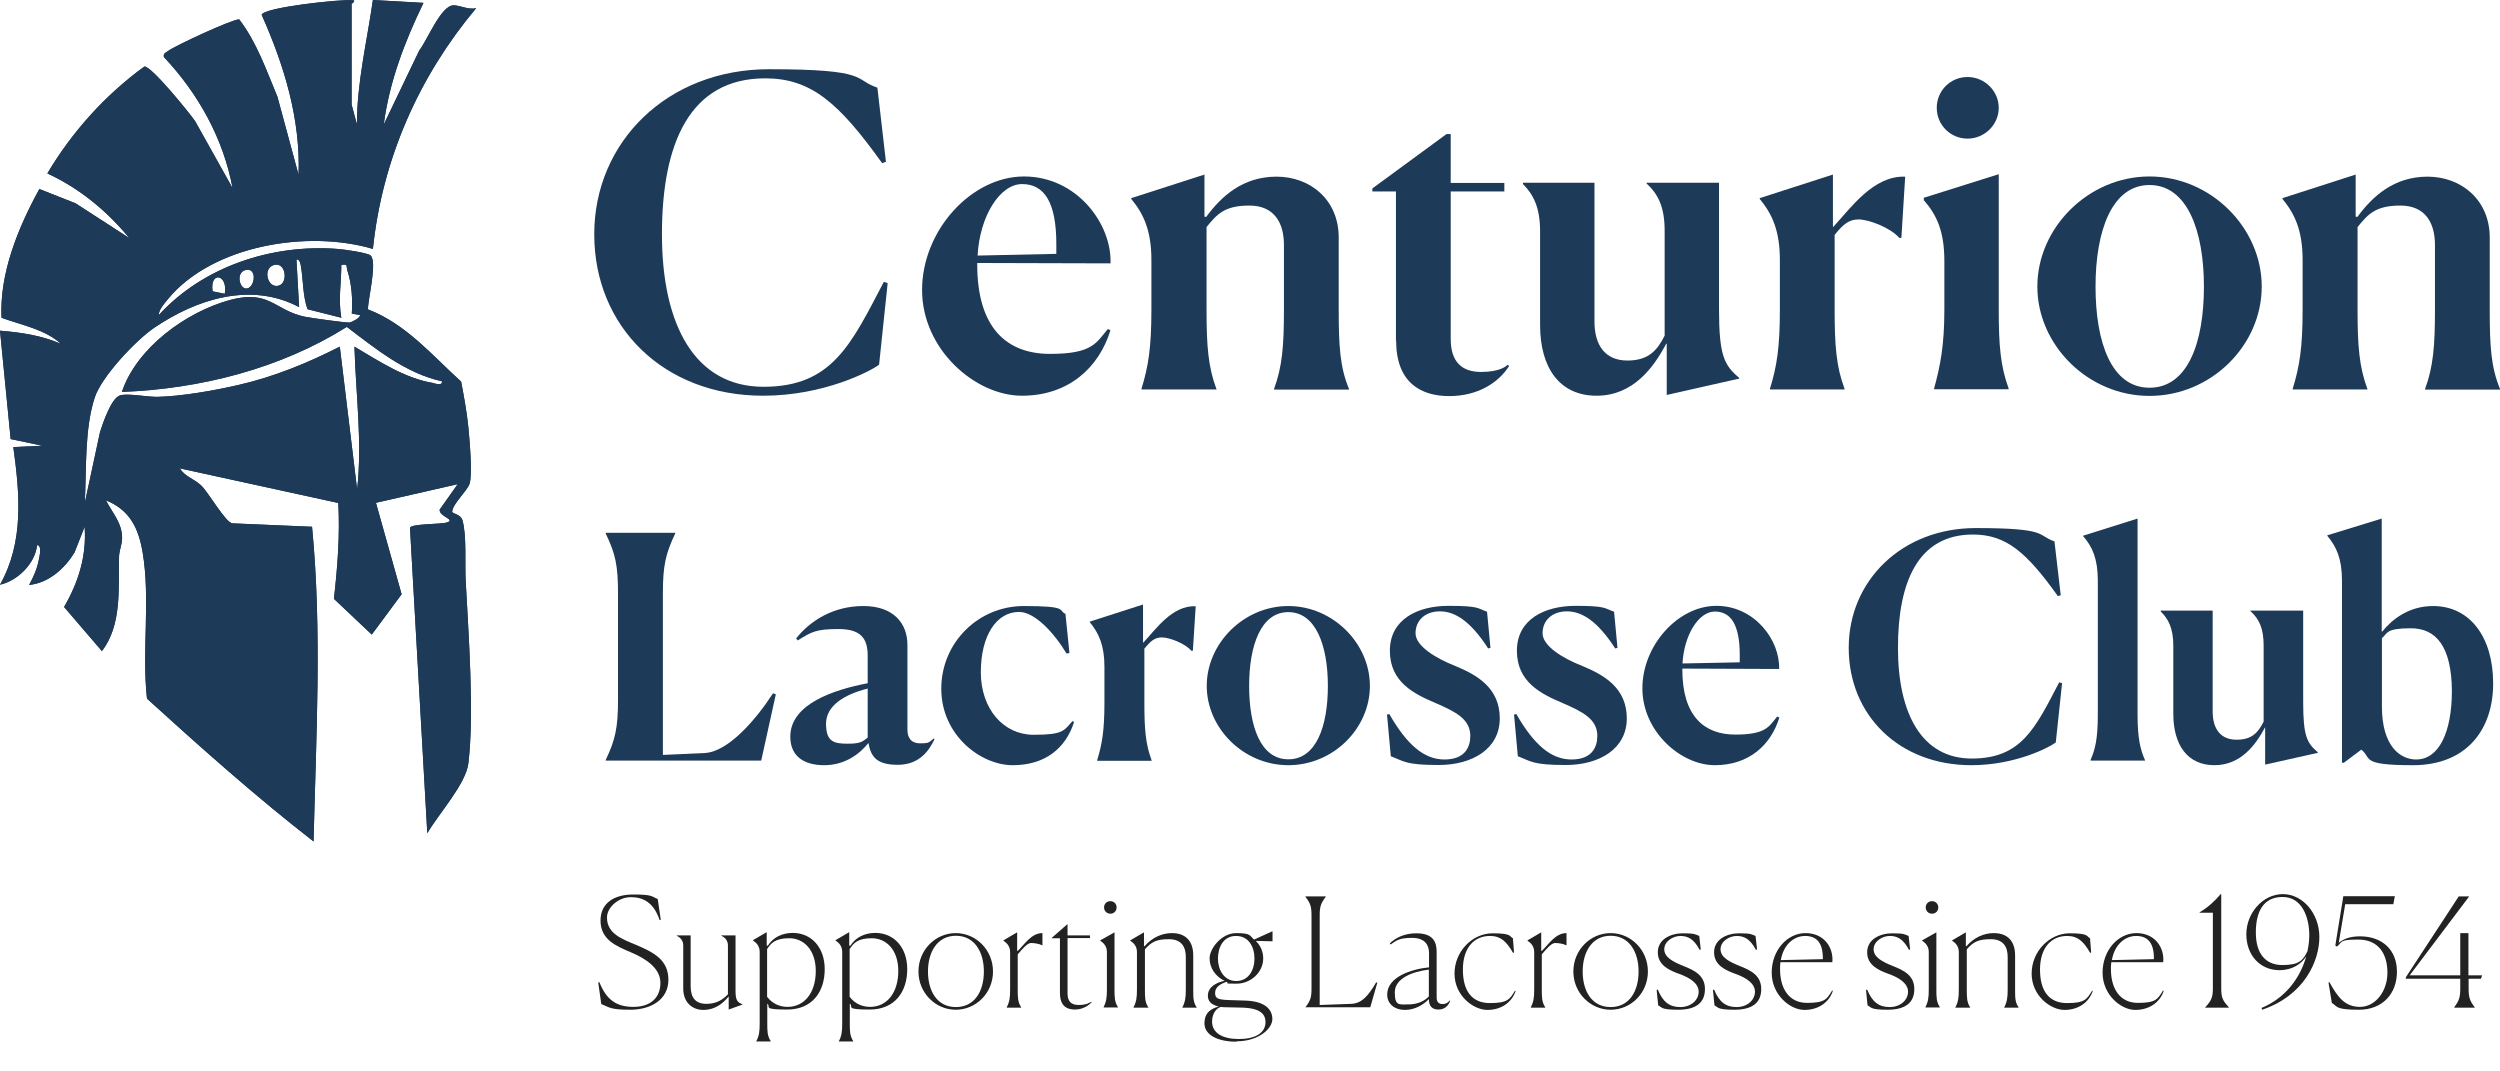 <svg xmlns="http://www.w3.org/2000/svg" id="Layer_1" viewBox="0 0 1314.7 563"><defs><style>      .st0 {        fill: #1d3a58;      }      .st1 {        fill: #222;      }    </style></defs><g><path class="st0" d="M243.2,273.6c-1-3.3-5.4-3.4-5.4-4.5,0-3.8,7.8-10.9,9.1-14.6,1.7-4.9,0-23.5-.6-29.8-.8-8-2.3-16.1-3.8-24-15.3-13.9-29.1-30.4-49-38,0-5.6,5.1-25.2,1.3-28.4-1.7-1.4-14.2-3.2-17.4-3.4-34.4-2.6-70.5,9.2-93.9,34.8,0-3,3-6.1,4.8-8.4,23.5-28.5,73.8-36.5,107.8-26.4,4.9-47,24.1-90.6,54.3-126.6-4,1-8.4-1.5-11.9-1.5-6.6,0-13.9,18.6-18,23.7l-18.7,39c2.9-22.4,11.1-43.8,20.9-64l-26.6-1.5c-3.1,21.7-8.4,43.3-8.4,65.4l-2.8-10.4V2.2c0-.3,2.6-1.9.7-2.1-6.4-.6-47.1,3.8-48,7.7,11.8,26.4,20.5,54.8,19.4,84.1l-11.1-41c-5.8-13.9-10.9-28.7-20.1-40.7-2.9-.4-33.7,13.8-37.4,16.6-1.2.9-2.7,1.3-2.2,3.2,18,19.1,31.3,42.9,36.1,68.9l-19.7-35.2c-2.9-4.2-23.2-29.3-26.7-28.7-20.6,15-37.9,34.2-51,56.2,16.9,7.8,31.3,19.7,43.1,34l-28.3-18.3-19-7.5C9.5,119.8-.3,143.7.8,167.1c10.3,3.8,23,6.1,31.2,13.7-10.2-4.4-20.9-6-32-6.9l5.6,57,16.7,3.5-15.3.7c3.4,24.7,5.7,49.8-7,72.4,9.3-2.1,18.5-11.2,19.5-20.8,2.7,0,1.3,5.7,1,7.3-.9,4.9-2.8,9.3-5.2,13.6,10.3-1,18.7-8.6,23.9-17.1l5.3-13.5c1.1,15.3-3.2,29.1-10.8,42.2l19.9,23.2c10.6-13.9,8.6-32.9,9-49.4,0-3.3,1.5-6.4,1.6-9.7.2-8.1-5-13.4-8.5-20.2,12.6,5.1,17.1,14.6,19.3,27.3,4.2,24.8-.5,51.9,2.3,77,28.5,25.9,57.2,51.5,87.6,75.1,1.3-55.1,4.5-110.4-.8-165.5l-42.1-1.8c-3.8-1.1-12.3-16.1-16.2-19.9-3.8-3.6-8.6-4.6-11.2-9l83.3,18.2c.9,16.9-.4,33.7-2.3,50.4l19.9,18.8,15.7-21.2-13.5-48.1,43-9.8-9.5,13.4c-.3,3.7,8.5,5.1,4,6.7-3,1.1-19.2.6-19.6,2.9l9.1,160.6c5.6-9.8,20.3-25.9,21.6-36.8,3.2-26.3,0-68.9-1.4-96-.5-8.5.6-24-1.7-31.7h0ZM144.2,139.3c6.1-1.6,7.5,9.4,2.4,10.9-5.9,1.8-8.8-9.2-2.4-10.9ZM128.8,142.1c6.4-2,5.6,8.6,1.2,9.6-4,.8-6.1-8.1-1.2-9.6ZM118.2,154.5l-6.4-1.3c-1.6-10.8,8.2-9.1,6.4,1.3ZM227.8,201.4c-14.7-2.3-28.9-11.7-41.4-19.1.7,25.1,4.2,50,1.4,75.1l-9.1-75.1c-17.1,8.7-34.7,15.9-53.5,20.2-12.7,2.9-29.6,5.9-42.4,6.2-5.6.1-16.7-2.2-20.1-.6-4.4,2-8.6,14.4-10.1,19.1l-8,37.2c.9-17.4-.2-38.8,5.2-55.3,3.5-10.9,21.6-30.2,31.4-36.8,22.3-15.1,50.8-24.2,76.1-10.8l-1.4-25c1.8-.4,2.2,2.6,2.4,3.8,1.2,7.4.9,15.1,3.4,22.3l17.8,4.5c-1.7-9.7,0-18.1,0-27.8,3.8-.6,2.4.7,3.2,3,2.3,7.2,2.8,15.1,2.3,22.6l4.3.8c.2,1.6-4.5,3.7-5.3,3.9-1.4.3-21.3-2.5-24-3.1-15.7-3.4-18.4-14.4-39.2-8.7-23,6.3-48.9,25.1-56.7,48.3,41.3-1.6,83.2-12.2,118.3-34.2,15.1,11.5,31.1,24.5,50,28.6.3,2.5-3,1.3-4.5,1h0Z"></path><path class="st0" d="M243.2,273.6c-1-3.3-5.4-3.4-5.4-4.5,0-3.8,7.8-10.9,9.1-14.6,1.7-4.9,0-23.5-.6-29.8-.8-8-2.3-16.1-3.8-24-15.3-13.9-29.1-30.4-49-38,0-5.6,5.1-25.2,1.3-28.4-1.7-1.4-14.2-3.2-17.4-3.4-34.4-2.6-70.5,9.2-93.9,34.8,0-3,3-6.1,4.8-8.4,23.5-28.5,73.8-36.5,107.8-26.4,4.9-47,24.1-90.6,54.3-126.6-4,1-8.4-1.5-11.9-1.5-6.6,0-13.9,18.6-18,23.7l-18.7,39c2.9-22.4,11.1-43.8,20.9-64l-26.6-1.5c-3.1,21.7-8.4,43.3-8.4,65.4l-2.8-10.4V2.2c0-.3,2.6-1.9.7-2.1-6.4-.6-47.1,3.8-48,7.7,11.8,26.4,20.5,54.8,19.4,84.1l-11.1-41c-5.8-13.9-10.9-28.7-20.1-40.7-2.9-.4-33.7,13.8-37.4,16.6-1.2.9-2.7,1.3-2.2,3.2,18,19.1,31.3,42.9,36.1,68.9l-19.7-35.2c-2.9-4.2-23.2-29.3-26.7-28.7-20.6,15-37.9,34.2-51,56.2,16.9,7.8,31.3,19.7,43.1,34l-28.3-18.3-19-7.5C9.5,119.8-.3,143.7.8,167.1c10.3,3.8,23,6.1,31.2,13.7-10.2-4.4-20.9-6-32-6.9l5.6,57,16.7,3.5-15.3.7c3.4,24.7,5.7,49.8-7,72.4,9.3-2.1,18.5-11.2,19.5-20.8,2.7,0,1.3,5.7,1,7.3-.9,4.9-2.8,9.3-5.2,13.6,10.3-1,18.7-8.6,23.9-17.1l5.3-13.5c1.1,15.3-3.2,29.1-10.8,42.2l19.9,23.2c10.6-13.9,8.6-32.9,9-49.4,0-3.3,1.5-6.4,1.6-9.7.2-8.1-5-13.4-8.5-20.2,12.6,5.1,17.1,14.6,19.3,27.3,4.2,24.8-.5,51.9,2.3,77,28.5,25.9,57.2,51.5,87.6,75.1,1.3-55.1,4.5-110.4-.8-165.5l-42.1-1.8c-3.8-1.1-12.3-16.1-16.2-19.9-3.8-3.6-8.6-4.6-11.2-9l83.3,18.2c.9,16.9-.4,33.7-2.3,50.4l19.9,18.8,15.7-21.2-13.5-48.1,43-9.8-9.5,13.4c-.3,3.7,8.5,5.1,4,6.7-3,1.1-19.2.6-19.6,2.9l9.1,160.6c5.6-9.8,20.3-25.9,21.6-36.8,3.2-26.3,0-68.9-1.4-96-.5-8.5.6-24-1.7-31.7h0ZM144.2,139.3c6.1-1.6,7.5,9.4,2.4,10.9-5.9,1.8-8.8-9.2-2.4-10.9ZM128.8,142.1c6.4-2,5.6,8.6,1.2,9.6-4,.8-6.1-8.1-1.2-9.6ZM118.2,154.5l-6.4-1.3c-1.6-10.8,8.2-9.1,6.4,1.3ZM227.8,201.4c-14.7-2.3-28.9-11.7-41.4-19.1.7,25.1,4.2,50,1.4,75.1l-9.1-75.1c-17.1,8.7-34.7,15.9-53.5,20.2-12.7,2.9-29.6,5.9-42.4,6.2-5.6.1-16.7-2.2-20.1-.6-4.4,2-8.6,14.4-10.1,19.1l-8,37.2c.9-17.4-.2-38.8,5.2-55.3,3.5-10.9,21.6-30.2,31.4-36.8,22.3-15.1,50.8-24.2,76.1-10.8l-1.4-25c1.8-.4,2.2,2.6,2.4,3.8,1.2,7.4.9,15.1,3.4,22.3l17.8,4.5c-1.7-9.7,0-18.1,0-27.8,3.8-.6,2.4.7,3.2,3,2.3,7.2,2.8,15.1,2.3,22.6l4.3.8c.2,1.6-4.5,3.7-5.3,3.9-1.4.3-21.3-2.5-24-3.1-15.7-3.4-18.4-14.4-39.2-8.7-23,6.3-48.9,25.1-56.7,48.3,41.3-1.6,83.2-12.2,118.3-34.2,15.1,11.5,31.1,24.5,50,28.6.3,2.5-3,1.3-4.5,1h0Z"></path></g><g><path class="st0" d="M462.4,191.7c-4.7,3.6-29.3,16.4-61.1,16.4-52.3,0-88.8-36.3-88.8-84.9s38.5-86.8,91.9-86.8,44.2,5.4,57,9.7l4.5,39-2,.7c-22.8-31.8-37.4-44.6-61.5-44.6-39.7,0-54.3,34.2-54.3,82s17.4,80.2,53.4,80.2,46-22.1,63.3-55.2l2,.7-4.5,42.8h.1Z"></path><path class="st0" d="M584,173.6c-6.1,19.8-22.1,34.5-46.6,34.5s-52.5-24.3-52.5-55.6,25.9-59.7,53.6-59.7,46.2,24.8,45.5,45.7l-70.1-.2v.7c0,33.8,15.8,47.1,38.3,47.1s24.3-5.9,30.4-13.1l1.3.7h0ZM514,134.4l41.5-.9v-5.2c0-21.9-6.3-31.5-18-31.5s-22.3,16.9-23.4,37.6h0Z"></path><path class="st0" d="M639.5,204.8h-39.2v-.4c3.6-11.7,5.2-21.6,5.2-41.5v-26.1c0-15.6-4.1-24.3-10.6-32.2v-.4l38.5-12.4v22.1l.9.2c7.9-10.8,19.2-21.2,37-21.2s32.7,12.2,32.7,32v37.9c0,19.4.7,30.4,5.4,41.7v.4h-39.4v-.4c4.3-11.5,5.2-22.8,5.2-41.2v-34.5c0-11.5-5-20.7-18.2-20.7s-17.1,4.7-22.5,11.3v43.7c0,19.1.9,30,5.2,41.5v.4h0l-.2-.2Z"></path><path class="st0" d="M734.1,179.1v-78.4h-12.4v-1.6l39-28.6h2.2v25.7h28.2v4.5h-28.2v77.5c0,12.4,6.1,17.4,16,17.4s13.3-3.1,14-3.8l.7.7c-5.6,8.8-16.5,15.8-31.5,15.8s-27.9-7.2-27.9-29.1h0Z"></path><path class="st0" d="M876.3,180.6c-6.5,12.4-17.3,27.5-36.7,27.5s-29.7-14.6-29.7-37.2v-49.3c0-12.6-3.6-19.4-9-24.8v-.7h37.6v73c0,12.8,5.9,20.5,17.3,20.5s15.8-5.6,19.6-13.1v-55.2c0-12.4-3.4-19.2-9.5-24.8v-.4h38.1v66.5c0,24.3,2.7,29.5,10.6,36.1v.4l-38.1,8.6v-26.8l-.2-.2h0Z"></path><path class="st0" d="M930.8,204.8v-.4c3.6-11.7,5.2-21.6,5.2-41.5v-26.1c0-15.6-4.1-24.3-10.6-32.2v-.4l38.5-12.4v27.5h.2c9.2-9.9,21-27,37.8-26.4l-2,32.2h-1.1c-4.7-5.4-16-9.7-21.4-9.7s-8.3,2.9-12.6,8.1v39.4c0,19.1.9,30,5.2,41.5v.4h-39.2Z"></path><path class="st0" d="M1017.1,204.3c3.2-11.7,5.4-22.3,5.4-41.5v-25.5c0-15.3-3.8-24.1-10.8-32v-1.3l39.4-12.4v71.2c0,18.9.9,29.7,5.2,41.5v.4h-39.2v-.4h0ZM1034.7,72.9c-9,0-16.2-7.2-16.2-16.2s7.2-16.2,16.2-16.2,16.4,7.4,16.4,16.2-7.4,16.2-16.4,16.2Z"></path><path class="st0" d="M1071.4,150.7c0-30.9,26.8-57.9,59-57.9s59,27,59,57.9-26.6,57.5-59,57.5-59-26.8-59-57.5h0ZM1159,150.7c0-29.3-8.8-53.4-28.6-53.4s-28.4,24.1-28.4,53.4,8.3,53.2,28.4,53.2,28.6-23.7,28.6-53.2Z"></path><path class="st0" d="M1244.9,204.8h-39.2v-.4c3.6-11.7,5.2-21.6,5.2-41.5v-26.1c0-15.6-4.1-24.3-10.6-32.2v-.4l38.5-12.4v22.1l.9.2c7.9-10.8,19.2-21.2,36.9-21.2s32.7,12.2,32.7,32v37.9c0,19.4.7,30.4,5.4,41.7v.4h-39.4v-.4c4.3-11.5,5.2-22.8,5.2-41.2v-34.5c0-11.5-5-20.7-18.2-20.7s-17.1,4.7-22.5,11.3v43.7c0,19.1.9,30,5.2,41.5v.4h0v-.2Z"></path><path class="st0" d="M318.5,400v-.3c5.1-10.6,6.5-17.2,6.5-31.6v-56c0-14.7-1.3-20.8-6.5-31.6v-.3h36.6v.3c-5.1,10.8-6.5,17-6.5,31.4v85.1l21.9-1c12.6-.5,27.5-18.2,36-31.4l1.5.5-7.7,34.9h-81.8Z"></path><path class="st0" d="M456.8,390.6c-5.1,6.4-12.9,11.8-23.4,11.8s-17.8-4.6-17.8-15c0-17.2,22.9-24.7,40.7-28.1v-14.4c0-9.2-3.6-14.1-15.4-14.1s-14.2,1.5-21.4,6l-.8-1.1c7.4-9.3,19.5-17,35.3-17s23.2,9,23.2,20.5v44.5c0,3.9,1.6,7.2,6.7,7.2s4.6-.6,7.2-2.6l.3.5c-2.6,5.4-7.5,13.4-19.3,13.4s-14.2-4.9-15.4-11.5h0ZM456.3,387.8v-25.7c-12.3,3.1-21.9,9-21.9,18.5s4.1,10.5,11.5,10.5,8-1.5,10.5-3.3h-.1Z"></path><path class="st0" d="M564.8,379.8c-4.4,13.7-15.2,22.6-32.2,22.6s-37.6-15.9-37.6-40.2,19.5-43.5,43.4-43.5,17.8,2.3,21.9,4.1l2.1,20.6-1.5.3c-6.7-11.1-16.8-21.9-25-21.9-11.8,0-20.1,12.3-20.1,31.7s12,32.9,27.7,32.9,15.9-2.1,20.5-7.2l1,.6h-.2Z"></path><path class="st0" d="M577,400v-.3c2.6-8.5,3.8-15.7,3.8-30.1v-19c0-11.3-3-17.7-7.7-23.4v-.3l28-9v20h.2c6.7-7.2,15.2-19.6,27.5-19.1l-1.5,23.4h-.8c-3.4-3.9-11.6-7-15.5-7s-6,2.1-9.2,5.9v28.6c0,13.9.7,21.8,3.8,30.1v.3h-28.6Z"></path><path class="st0" d="M634.6,360.7c0-22.4,19.5-42,42.9-42s42.9,19.6,42.9,42-19.3,41.7-42.9,41.7-42.9-19.5-42.9-41.7ZM698.3,360.7c0-21.3-6.4-38.8-20.8-38.8s-20.6,17.5-20.6,38.8,6,38.6,20.6,38.6,20.8-17.2,20.8-38.6Z"></path><path class="st0" d="M783.8,340.7l-1.2.3c-9.3-14.4-17.5-19.5-25.4-19.5s-12.8,4.9-12.8,11.5,10.3,13.1,21.1,17.3c11.3,4.7,23.2,11.5,23.2,27.5s-14.4,24.5-32.1,24.5-18.2-2-25.2-4.6l-2-21.9,1.2-.3c9.3,16.2,18.3,23.9,29,23.9s13.6-6.4,13.6-12.4c0-8.7-7.4-12.6-18.3-17.3-11.3-4.8-24-11-24-27.5s14.6-23.6,30.8-23.6,15.2,1.3,20.3,3.1l1.8,19h0Z"></path><path class="st0" d="M850.6,340.7l-1.2.3c-9.3-14.4-17.5-19.5-25.4-19.5s-12.8,4.9-12.8,11.5,10.3,13.1,21.1,17.3c11.3,4.7,23.2,11.5,23.2,27.5s-14.4,24.5-32.1,24.5-18.2-2-25.2-4.6l-2-21.9,1.2-.3c9.3,16.2,18.3,23.9,29,23.9s13.6-6.4,13.6-12.4c0-8.7-7.4-12.6-18.3-17.3-11.3-4.8-24-11-24-27.5s14.6-23.6,30.8-23.6,15.2,1.3,20.3,3.1l1.8,19h0Z"></path><path class="st0" d="M935.7,377.4c-4.4,14.4-16,25-33.9,25s-38.1-17.7-38.1-40.4,18.8-43.4,38.9-43.4,33.5,18,33,33.2l-50.9-.2v.5c0,24.5,11.5,34.2,27.8,34.2s17.7-4.2,22.1-9.5l1,.5h.1ZM884.8,348.9l30.1-.6v-3.8c0-15.9-4.6-22.9-13.1-22.9s-16.2,12.3-17,27.3h0Z"></path><path class="st0" d="M1081,390.5c-3.4,2.6-21.3,11.9-44.3,11.9-38,0-64.5-26.3-64.5-61.7s28-63,66.8-63,32.1,3.9,41.4,7l3.3,28.3-1.5.5c-16.5-23.1-27.2-32.4-44.7-32.4-28.8,0-39.4,24.9-39.4,59.6s12.6,58.2,38.8,58.2,33.4-16,46-40.1l1.5.5-3.3,31.1h-.1Z"></path><path class="st0" d="M1099.4,399.6c2.4-5.4,3.8-11.1,3.8-23.7v-70.7c0-11.3-2.9-17.8-7.7-23.2v-.3l28.6-9v103.1c0,12.6,1.5,18.5,3.9,23.9v.3h-28.6v-.3h0Z"></path><path class="st0" d="M1191.2,382.4c-4.8,9-12.6,20-26.7,20s-21.6-10.6-21.6-27v-35.8c0-9.2-2.6-14.1-6.6-18v-.5h27.3v53c0,9.3,4.2,14.9,12.6,14.9s11.4-4.1,14.2-9.5v-40.1c0-9-2.4-13.9-6.9-18v-.3h27.7v48.3c0,17.7,2,21.4,7.7,26.2v.3l-27.7,6.2v-19.5l-.2-.2h.2Z"></path><path class="st0" d="M1241.8,394.2l-9.2,6.9h-1v-95.9c0-11.3-2.9-17.7-7.7-23.4v-.3l28.6-8.8v59.4h.3c5.2-6.5,14.1-13.4,26.7-13.4,19.5,0,31.6,16.5,31.6,40.7s-13.9,43-42.2,43-21.3-3.8-27.2-8.2h0ZM1289.4,363.3c-.2-23.4-8.3-32.9-21.6-32.9s-12.1,2.6-15.2,5.2v36c0,20.9,9.7,27.8,18,27.8,11.9,0,18.8-14.1,18.8-36.2h0Z"></path></g><g id="Layer_1-2"><g><path class="st1" d="M347.5,483.7l-.6.2c-3.2-9.5-8.8-12.1-15.2-12.1s-12.5,5.3-12.5,10.7c0,8.5,7.8,11.3,15.8,14.6,8.2,3.6,16.5,7.4,16.5,18.1s-9.5,15.8-20,15.8-10.9-1.2-15.3-3l-1.6-11.3.6-.2c3.6,9,8.7,13,17.9,13s14.2-5,14.2-12.6-7.3-12.6-15.3-16c-8.1-3.4-16.2-6.8-16.2-16.8,0-9,6.9-13.7,17.2-13.7s9.5,1,12.9,2.4l1.6,11.1h0Z"></path><path class="st1" d="M383.2,524c-3,3.7-7.2,7.1-13.3,7.1s-10.6-4.2-10.6-11.2v-22.7c0-2.5-1.4-4.1-3.4-5.1v-.2h7.3v26.7c0,6.1,2.6,9.3,8.3,9.3s8.8-2.5,11.3-5v-25.7c0-2.3-1.2-4.1-3.5-5.1v-.2h7.5v29.1c0,5.1,1,6.1,3.6,7.1v.2l-7.2,2.6v-6.9h0Z"></path><path class="st1" d="M397.7,547.8v-.2c1.5-2.8,1.8-5.1,1.8-9.3v-37.7c0-3.1-1.7-4.8-3.5-6v-.2l7.2-4.2v7.1h.6c2.9-4.6,7.9-6.7,13.1-6.7,9.7,0,16.8,7.5,16.8,19.1s-6.3,21.2-19.8,21.2-8.2-1.5-10.4-3.1v10.3c0,4.2,0,6.6,1.8,9.4v.2h-7.5ZM429,510.7c0-11.2-6.3-17.3-14-17.3s-9.7,2.9-11.6,5.7v25.1c2.6,3.4,6.3,5.3,10.8,5.3,8.7,0,14.8-7.3,14.8-18.9h0Z"></path><path class="st1" d="M441.1,547.8v-.2c1.5-2.8,1.8-5.1,1.8-9.3v-37.7c0-3.1-1.7-4.8-3.5-6v-.2l7.2-4.2v7.1h.6c2.9-4.6,7.9-6.7,13.1-6.7,9.7,0,16.8,7.5,16.8,19.1s-6.3,21.2-19.8,21.2-8.2-1.5-10.4-3.1v10.3c0,4.2,0,6.6,1.8,9.4v.2h-7.5,0ZM472.4,510.7c0-11.2-6.3-17.3-14-17.3s-9.7,2.9-11.6,5.7v25.1c2.6,3.4,6.3,5.3,10.8,5.3,8.7,0,14.8-7.3,14.8-18.9h0Z"></path><path class="st1" d="M483,510.9c0-11.3,8.9-20.2,19.6-20.2s19.6,8.9,19.6,20.2-8.9,20.1-19.6,20.1-19.6-8.9-19.6-20.1ZM517.4,510.9c0-10.4-5-18.8-14.7-18.8s-14.7,8.4-14.7,18.8,4.9,18.7,14.7,18.7,14.7-8.3,14.7-18.7Z"></path><path class="st1" d="M529.4,529.7c1.5-2.8,1.8-5.1,1.8-9.3v-19.7c0-3.1-1.7-4.8-3.5-6v-.2l7.2-4.2v9.7h.4c3.8-3.8,7.2-9.3,12.9-9.3v6.4h-.2c-1.2-.7-3.9-1.2-5.8-1.2s-4.5,3-7,6v18.4c0,4.2,0,6.6,1.8,9.4v.2h-7.5v-.2h0Z"></path><path class="st1" d="M557.4,522.3v-28.9h-4.3v-.2l8.1-7.1h.2v5.8h11.8v1.4h-11.8v29.1c0,4.1,1.8,6.1,5.8,6.1s5.5-1,6.7-1.7l.2.3c-1.1,1.1-4.2,3.8-8.7,3.8s-8-1.9-8-8.8h0Z"></path><path class="st1" d="M580.3,529.7c1.5-2.8,1.8-5.2,1.8-9.3v-19.8c0-3-1.7-4.7-3.5-5.9v-.2l7.5-4.2v29.9c0,4.2,0,6.6,1.8,9.4v.2h-7.5v-.2h0ZM583.9,480.5c-1.8,0-3.3-1.4-3.3-3.3s1.4-3.3,3.3-3.3,3.3,1.4,3.3,3.3-1.4,3.3-3.3,3.3Z"></path><path class="st1" d="M603.6,529.9h-7.5v-.2c1.5-2.8,1.8-5.1,1.8-9.3v-19.7c0-3.1-1.7-4.8-3.5-6v-.2l7.2-4.2v7.3h.3c4.1-4.7,9.3-6.9,14.4-6.9,7.4,0,11.2,4.4,11.2,11.7v17.9c0,4.4,0,6.8,1.8,9.4v.2h-7.5v-.2c1.5-2.8,1.8-5.3,1.8-9.3v-17.1c0-5.3-2.2-9.4-8.9-9.4s-9.2,1.5-12.6,5.3v21.2c0,4.2,0,6.6,1.8,9.4v.2h0Z"></path><path class="st1" d="M650.2,547.8c-10.1,0-16.8-3.7-16.8-9.6s3.7-7.8,7.5-8.9c-4.1-.9-5.7-2.9-5.7-5.7,0-4.7,4.7-7,8.8-7.8-4.7-2.2-7.9-6.7-7.9-11.8s6.2-13.3,14-13.3,7,1.3,9.4,3.4l9.5-4.3h.2v5.2h-.3l-8.5-.2c2.5,2.5,3.9,5.6,3.9,9.2,0,7.2-6.4,13.3-14.1,13.3s-3.5-.3-5.1-1c-3.7,1.2-6.1,3-6.1,5.8s1.2,3.6,7,3.8l9.2.3c10,.4,13.9,4.6,13.9,9.7s-7.3,11.7-18.8,11.7h0ZM665.5,537.5c0-4.9-3.9-7.3-11.7-7.6l-8.9-.2c-1,0-2,0-2.8-.2-2.5.6-4.7,3.7-4.7,7.7,0,6.1,5.6,9.2,14.1,9.2s14-3.1,14-8.9h0ZM659.7,504.1c0-6.1-3-11.9-9.7-11.9s-9.5,6-9.5,11.9,3.2,11.8,9.6,11.8,9.6-5.6,9.6-11.8Z"></path><path class="st1" d="M686.5,529.9v-.2c2.6-3.4,3.2-5.2,3.2-9.7v-38.7c0-4.6-.6-6.3-3.2-9.7v-.2h10.7v.2c-2.6,3.4-3.2,5.2-3.2,9.7v47.2l16.6-.6c5.2-.2,8.7-3.7,13.1-11.3l.6.2-3.7,12.9h-34.2Z"></path><path class="st1" d="M751.4,525.4c-2.8,3-7.4,5.7-12.6,5.7s-9.3-3-9.3-8.1c0-9.3,12.9-13.4,22-14.3v-7.4c0-4.2-2-8.1-9-8.1s-8.4,1.6-11.2,3.5l-.4-.6c3.2-3.2,8.1-5.3,13.9-5.3,8.9,0,10.7,4.6,10.7,9.7v24.1c0,2.2,1,3.4,3.1,3.4s3-1,3.8-1.9l.2.2c-.6,1.7-2.2,4.6-6.1,4.6s-5-2.3-5.1-5.4h0ZM751.4,524v-14.1c-8.6,1-17.9,4.6-17.9,11.9s2.2,6.4,7.2,6.4,8.5-1.9,10.7-4.2Z"></path><path class="st1" d="M797.1,521c-2,6.1-7.6,10.1-14.9,10.1s-17.3-7.4-17.3-19.1,9.4-21.2,20-21.2,8.8,1.8,10.7,2.6l.6,7.5-.5.2c-3.5-6-6.5-8.9-12.1-8.9-8.6,0-14.3,6.4-14.3,17.7s4.8,17.6,14.2,17.6,10.4-2,13.2-6.5l.4.2h0Z"></path><path class="st1" d="M805,529.7c1.5-2.8,1.8-5.1,1.8-9.3v-19.7c0-3.1-1.7-4.8-3.5-6v-.2l7.2-4.2v9.7h.4c3.8-3.8,7.2-9.3,12.9-9.3v6.4h-.2c-1.2-.7-3.9-1.2-5.8-1.2s-4.5,3-7,6v18.4c0,4.2,0,6.6,1.8,9.4v.2h-7.5v-.2h0Z"></path><path class="st1" d="M827.4,510.9c0-11.3,8.9-20.2,19.6-20.2s19.6,8.9,19.6,20.2-8.9,20.1-19.6,20.1-19.6-8.9-19.6-20.1h0ZM861.7,510.9c0-10.4-5-18.8-14.7-18.8s-14.7,8.4-14.7,18.8,4.9,18.7,14.7,18.7,14.7-8.3,14.7-18.7Z"></path><path class="st1" d="M894.4,499.3l-.6.2c-3-5.7-6.2-7.3-10.1-7.3s-8.5,2.8-8.5,7,4.6,6.6,10.1,8.8c5.5,2.2,11.3,4.8,11.3,12.1s-4.8,10.9-14.1,10.9-8.4-1.3-10.5-2.3l-.8-8.1.6-.2c2.6,6.4,6.1,9.2,11.8,9.2s9.7-3.7,9.7-8.1-4.8-7.4-10.1-9.3c-5.3-1.9-11.4-4.6-11.4-11.4s6.7-10,13.2-10,6.5.6,8.6,1.4l.8,7.1h0Z"></path><path class="st1" d="M924,499.3l-.6.2c-3-5.7-6.2-7.3-10.1-7.3s-8.5,2.8-8.5,7,4.6,6.6,10.1,8.8c5.5,2.2,11.3,4.8,11.3,12.1s-4.8,10.9-14.1,10.9-8.4-1.3-10.5-2.3l-.8-8.1.6-.2c2.6,6.4,6.1,9.2,11.8,9.2s9.7-3.7,9.7-8.1-4.8-7.4-10.1-9.3c-5.3-1.9-11.4-4.6-11.4-11.4s6.7-10,13.2-10,6.5.6,8.6,1.4l.8,7.1h0Z"></path><path class="st1" d="M963.9,521c-2,6.1-7.6,10.1-15,10.1s-17.2-7.8-17.2-19.6,8.2-20.8,17.8-20.8,14.8,7.4,14.1,15.3h-27.3c-.2,1.1-.2,2.3-.2,3.7,0,10.2,4.7,17.7,14.2,17.7s10.4-2,13.2-6.5l.4.2h0ZM936.5,504.9l22.1-.5v-.5c0-8.1-3.3-11.7-9.3-11.7s-11.4,4.6-12.8,12.7Z"></path><path class="st1" d="M1004.5,499.3l-.6.2c-3-5.7-6.2-7.3-10.1-7.3s-8.5,2.8-8.5,7,4.6,6.6,10.1,8.8c5.5,2.2,11.3,4.8,11.3,12.1s-4.8,10.9-14.1,10.9-8.4-1.3-10.5-2.3l-.8-8.1.6-.2c2.6,6.4,6.1,9.2,11.8,9.2s9.7-3.7,9.7-8.1-4.8-7.4-10.1-9.3c-5.3-1.9-11.4-4.6-11.4-11.4s6.7-10,13.2-10,6.5.6,8.6,1.4l.8,7.1h0Z"></path><path class="st1" d="M1012.5,529.7c1.5-2.8,1.8-5.2,1.8-9.3v-19.8c0-3-1.7-4.7-3.5-5.9v-.2l7.5-4.2v29.9c0,4.2,0,6.6,1.8,9.4v.2h-7.5v-.2h0ZM1016,480.5c-1.8,0-3.3-1.4-3.3-3.3s1.4-3.3,3.3-3.3,3.3,1.4,3.3,3.3-1.4,3.3-3.3,3.3Z"></path><path class="st1" d="M1035.8,529.9h-7.5v-.2c1.5-2.8,1.8-5.1,1.8-9.3v-19.7c0-3.1-1.7-4.8-3.5-6v-.2l7.2-4.2v7.3h.3c4.1-4.7,9.3-6.9,14.4-6.9,7.4,0,11.2,4.4,11.2,11.7v17.9c0,4.4,0,6.8,1.8,9.4v.2h-7.5v-.2c1.5-2.8,1.8-5.3,1.8-9.3v-17.1c0-5.3-2.2-9.4-8.9-9.4s-9.2,1.5-12.6,5.3v21.2c0,4.2,0,6.6,1.8,9.4v.2h0Z"></path><path class="st1" d="M1100.6,521c-2,6.1-7.6,10.1-14.9,10.1s-17.3-7.4-17.3-19.1,9.4-21.2,20-21.2,8.8,1.8,10.7,2.6l.6,7.5-.5.2c-3.5-6-6.5-8.9-12.1-8.9-8.6,0-14.3,6.4-14.3,17.7s4.8,17.6,14.2,17.6,10.4-2,13.2-6.5l.4.2Z"></path><path class="st1" d="M1137.9,521c-2,6.1-7.6,10.1-15,10.1s-17.2-7.8-17.2-19.6,8.2-20.8,17.8-20.8,14.8,7.4,14.1,15.3h-27.3c-.2,1.1-.2,2.3-.2,3.7,0,10.2,4.7,17.7,14.2,17.7s10.4-2,13.2-6.5l.4.2h0ZM1110.6,504.9l22.1-.5v-.5c0-8.1-3.3-11.7-9.3-11.7s-11.4,4.6-12.8,12.7Z"></path><path class="st1" d="M1159.7,529.9v-.2c3.2-3.4,4-5.3,4-9.8v-39.9h-7v-.2c4.2-2.5,7.8-5.7,11.1-9.6h.3v49.7c0,4.6.8,6.4,4,9.8v.2h-12.4Z"></path><path class="st1" d="M1189.2,530.1c13.3-5.5,20.6-16.5,23.6-27.1-2.5,3.7-7.1,7.2-14.1,7.2-10,0-17.4-7.7-17.4-18.9s8.7-21.1,19.2-21.1,19.2,10.2,19.2,22.6-7.7,30.6-30.1,38.2l-.3-1h0ZM1213.5,499.9c.6-2.8.9-5.5.9-8.1,0-9.6-3.9-20.1-14-20.1s-14.1,7.6-14.1,18.7,5.1,17.1,14,17.1,10.9-2.5,13.3-7.6h0Z"></path><path class="st1" d="M1226.3,527.6l-1.8-10.9.5-.2c4.4,8,8.2,13,16.1,13s14.4-8,14.4-18-4.8-17.4-15.3-17.4-8.1,1.3-11.3,3.7l-.8-.6,4.2-25.9h27.1l-.8,4.2h-25.3l-3.4,20.3c2.8-2.2,6.1-3.4,11.2-3.4,11.5,0,19.4,7,19.4,18.6s-7.6,20-20,20-11.2-1.7-14.1-3.5h0Z"></path><path class="st1" d="M1290.6,529.7c2.6-3.4,3.2-5.3,3.2-9.8v-5.2h-28.6v-.8l27.8-42.5h5.5l-31.3,41.5h26.6v-22.2h4.3v22.2h7.2l-.6,1.8h-6.5v5.2c0,4.6.6,6.4,3.2,9.8v.2h-10.7v-.2h0Z"></path></g></g></svg>